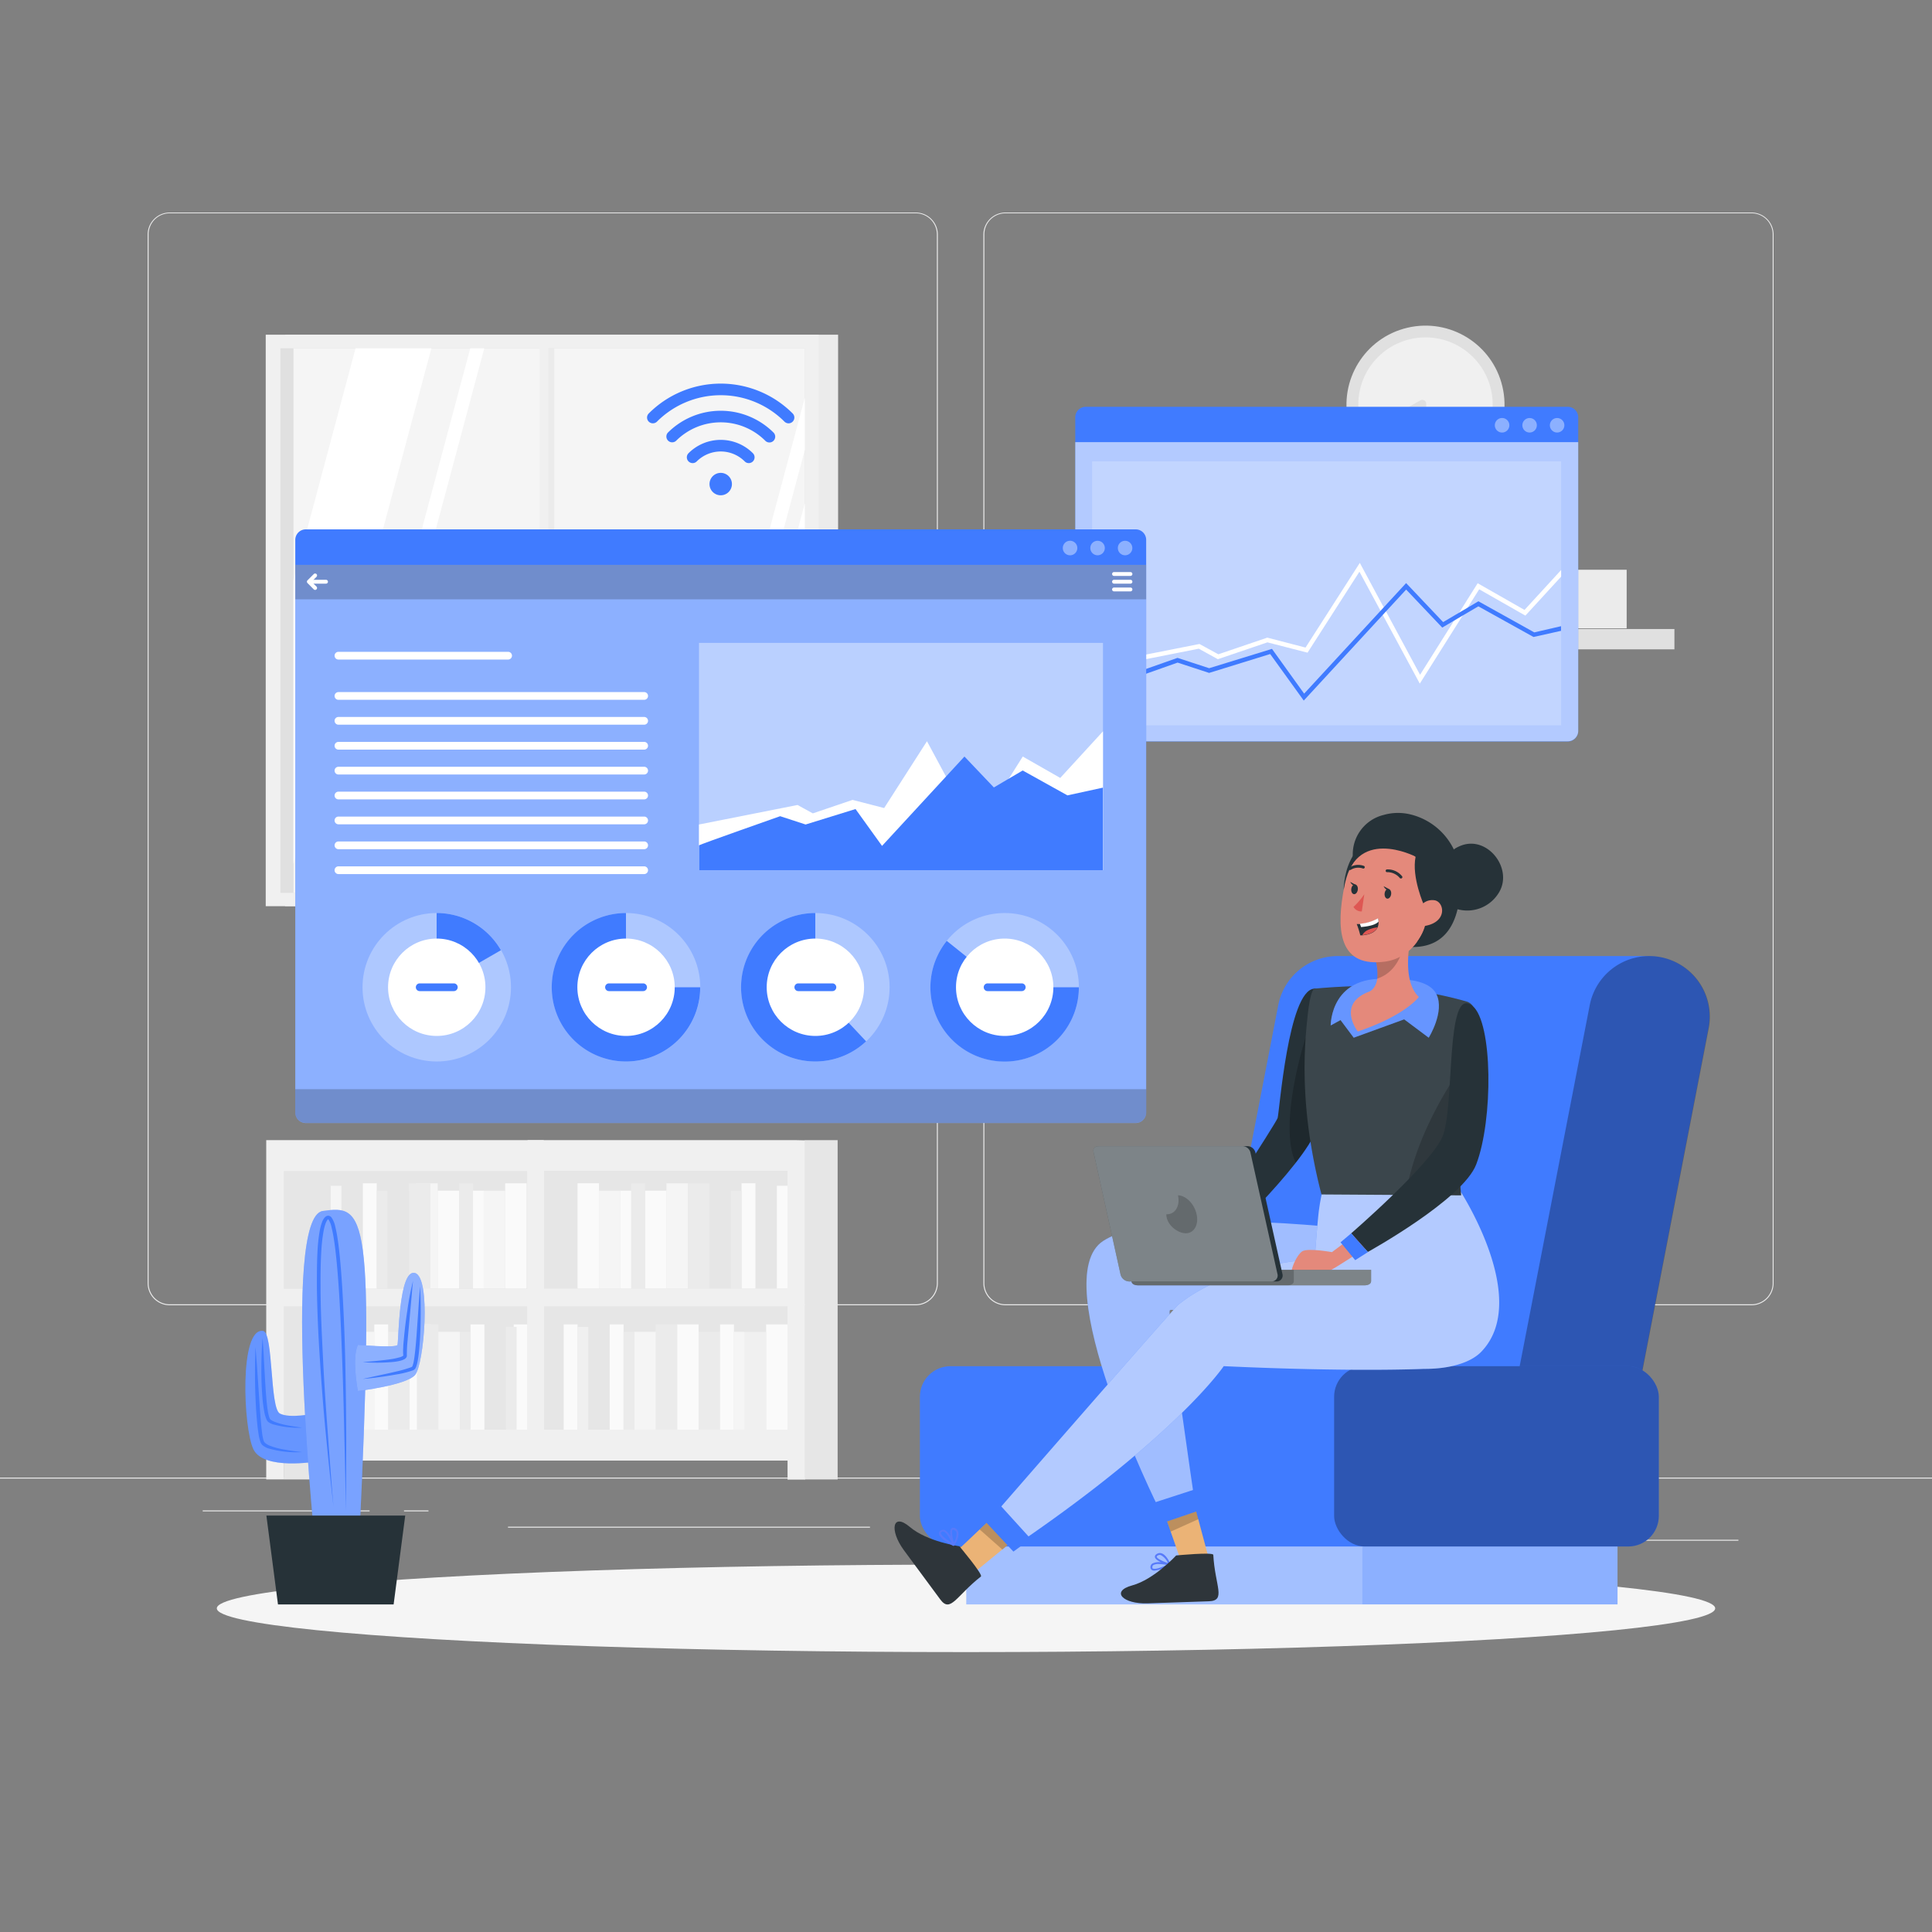 <svg xmlns="http://www.w3.org/2000/svg" viewBox="0 0 500 500"><rect x="0" y="0" width="500" height="500" fill="#808080" stroke="none"/><g id="freepik--background-complete--inject-73"><rect y="382.4" width="500" height="0.25" style="fill:#ebebeb"></rect><rect x="416.78" y="398.49" width="33.12" height="0.25" style="fill:#ebebeb"></rect><rect x="322.53" y="401.21" width="8.69" height="0.25" style="fill:#ebebeb"></rect><rect x="396.59" y="389.21" width="19.19" height="0.25" style="fill:#ebebeb"></rect><rect x="52.46" y="390.89" width="43.19" height="0.25" style="fill:#ebebeb"></rect><rect x="104.56" y="390.89" width="6.33" height="0.25" style="fill:#ebebeb"></rect><rect x="131.47" y="395.11" width="93.68" height="0.25" style="fill:#ebebeb"></rect><path d="M237,337.8H43.91a5.71,5.71,0,0,1-5.7-5.71V60.66A5.71,5.71,0,0,1,43.91,55H237a5.71,5.71,0,0,1,5.71,5.71V332.09A5.71,5.71,0,0,1,237,337.8ZM43.91,55.2a5.46,5.46,0,0,0-5.45,5.46V332.09a5.46,5.46,0,0,0,5.45,5.46H237a5.47,5.47,0,0,0,5.46-5.46V60.66A5.47,5.47,0,0,0,237,55.2Z" style="fill:#ebebeb"></path><path d="M453.31,337.8H260.21a5.72,5.72,0,0,1-5.71-5.71V60.66A5.72,5.72,0,0,1,260.21,55h193.1A5.71,5.71,0,0,1,459,60.66V332.09A5.71,5.71,0,0,1,453.31,337.8ZM260.21,55.2a5.47,5.47,0,0,0-5.46,5.46V332.09a5.47,5.47,0,0,0,5.46,5.46h193.1a5.47,5.47,0,0,0,5.46-5.46V60.66a5.47,5.47,0,0,0-5.46-5.46Z" style="fill:#ebebeb"></path><rect x="138.68" y="300.49" width="67.75" height="72.92" style="fill:#e6e6e6"></rect><rect x="208.26" y="295.07" width="8.52" height="87.81" style="fill:#e6e6e6"></rect><rect x="149.47" y="306.23" width="5.55" height="27.25" style="fill:#fafafa"></rect><rect x="172.48" y="306.23" width="5.55" height="27.25" style="fill:#f5f5f5"></rect><rect x="155.02" y="308.15" width="5.55" height="25.33" style="fill:#f5f5f5"></rect><rect x="166.93" y="308.15" width="5.55" height="25.33" style="fill:#fafafa"></rect><rect x="163.34" y="306.23" width="3.59" height="27.25" style="fill:#ebebeb"></rect><rect x="160.57" y="308.15" width="2.78" height="25.33" style="fill:#fafafa"></rect><rect x="178.03" y="306.23" width="5.55" height="27.25" style="fill:#ebebeb"></rect><rect x="183.58" y="308.15" width="5.55" height="25.33" style="fill:#e6e6e6"></rect><rect x="195.5" y="308.15" width="5.55" height="25.33" style="fill:#e6e6e6"></rect><rect x="191.91" y="306.23" width="3.59" height="27.25" style="fill:#fafafa"></rect><rect x="189.13" y="308.15" width="2.78" height="25.33" style="fill:#ebebeb"></rect><rect x="201.05" y="306.88" width="2.78" height="26.6" style="fill:#fafafa"></rect><rect x="198.27" y="342.76" width="5.55" height="27.25" transform="translate(402.09 712.76) rotate(180)" style="fill:#fafafa"></rect><rect x="175.26" y="342.76" width="5.55" height="27.25" transform="translate(356.06 712.76) rotate(180)" style="fill:#fafafa"></rect><rect x="192.72" y="344.67" width="5.55" height="25.33" transform="translate(390.99 714.68) rotate(180)" style="fill:#f0f0f0"></rect><rect x="180.81" y="344.67" width="5.55" height="25.33" transform="translate(367.17 714.68) rotate(180)" style="fill:#ebebeb"></rect><rect x="186.36" y="342.76" width="3.59" height="27.25" transform="translate(376.3 712.76) rotate(180)" style="fill:#fafafa"></rect><rect x="189.95" y="344.67" width="2.78" height="25.33" transform="translate(382.67 714.68) rotate(180)" style="fill:#f5f5f5"></rect><rect x="169.71" y="342.76" width="5.55" height="27.25" transform="translate(344.96 712.76) rotate(180)" style="fill:#ebebeb"></rect><rect x="164.15" y="344.67" width="5.55" height="25.33" transform="translate(333.86 714.68) rotate(180)" style="fill:#f5f5f5"></rect><rect x="152.24" y="344.67" width="5.55" height="25.33" transform="translate(310.03 714.68) rotate(180)" style="fill:#e6e6e6"></rect><rect x="157.79" y="342.76" width="3.59" height="27.25" transform="translate(319.17 712.76) rotate(180)" style="fill:#fafafa"></rect><rect x="145.88" y="342.76" width="3.59" height="27.25" transform="translate(295.35 712.76) rotate(180)" style="fill:#fafafa"></rect><rect x="161.38" y="344.67" width="2.78" height="25.33" transform="translate(325.53 714.68) rotate(180)" style="fill:#ebebeb"></rect><rect x="149.47" y="343.4" width="2.78" height="26.6" transform="translate(301.71 713.41) rotate(180)" style="fill:#f0f0f0"></rect><path d="M206.09,295.07H136.54V378h67.28v4.92h4.54v-87.8ZM203.82,370h-63V338.06h63Zm0-36.5h-63V303h63Z" style="fill:#f0f0f0"></path><rect x="70.83" y="300.49" width="67.75" height="72.92" transform="translate(209.4 673.91) rotate(180)" style="fill:#e6e6e6"></rect><rect x="73.43" y="377.06" width="8.52" height="5.81" transform="translate(155.38 759.94) rotate(180)" style="fill:#e6e6e6"></rect><rect x="130.74" y="306.23" width="5.55" height="27.25" transform="translate(267.03 639.72) rotate(180)" style="fill:#fafafa"></rect><rect x="107.72" y="306.23" width="5.55" height="27.25" transform="translate(221 639.72) rotate(180)" style="fill:#f5f5f5"></rect><rect x="125.19" y="308.15" width="5.55" height="25.33" transform="translate(255.93 641.63) rotate(180)" style="fill:#f5f5f5"></rect><rect x="113.27" y="308.15" width="5.55" height="25.33" transform="translate(232.1 641.63) rotate(180)" style="fill:#fafafa"></rect><rect x="118.82" y="306.23" width="3.59" height="27.25" transform="translate(241.24 639.72) rotate(180)" style="fill:#ebebeb"></rect><rect x="122.41" y="308.15" width="2.78" height="25.33" transform="translate(247.6 641.63) rotate(180)" style="fill:#fafafa"></rect><rect x="105.83" y="306.23" width="5.55" height="27.25" transform="translate(217.21 639.72) rotate(180)" style="fill:#ebebeb"></rect><rect x="100.28" y="308.15" width="5.55" height="25.33" transform="translate(206.11 641.63) rotate(180)" style="fill:#e6e6e6"></rect><rect x="88.37" y="308.15" width="5.55" height="25.33" transform="translate(182.28 641.63) rotate(180)" style="fill:#e6e6e6"></rect><rect x="93.92" y="306.23" width="3.59" height="27.25" transform="translate(191.42 639.72) rotate(180)" style="fill:#fafafa"></rect><rect x="97.51" y="308.15" width="2.78" height="25.33" transform="translate(197.79 641.63) rotate(180)" style="fill:#ebebeb"></rect><rect x="85.59" y="306.88" width="2.78" height="26.6" transform="translate(173.96 640.36) rotate(180)" style="fill:#f5f5f5"></rect><rect x="82.98" y="342.76" width="5.55" height="27.25" style="fill:#fafafa"></rect><rect x="106" y="342.76" width="5.55" height="27.25" style="fill:#fafafa"></rect><rect x="88.54" y="344.67" width="5.55" height="25.33" style="fill:#f5f5f5"></rect><rect x="100.45" y="344.67" width="5.55" height="25.33" style="fill:#ebebeb"></rect><rect x="96.86" y="342.76" width="3.59" height="27.25" style="fill:#fafafa"></rect><rect x="94.09" y="344.67" width="2.78" height="25.33" style="fill:#f5f5f5"></rect><rect x="107.89" y="342.76" width="5.55" height="27.25" style="fill:#ebebeb"></rect><rect x="113.44" y="344.67" width="5.55" height="25.33" style="fill:#f5f5f5"></rect><rect x="125.36" y="344.67" width="5.55" height="25.33" style="fill:#e6e6e6"></rect><rect x="121.77" y="342.76" width="3.59" height="27.25" style="fill:#fafafa"></rect><rect x="132.95" y="342.76" width="3.59" height="27.25" style="fill:#fafafa"></rect><rect x="118.99" y="344.67" width="2.78" height="25.33" style="fill:#ebebeb"></rect><rect x="130.91" y="343.4" width="2.78" height="26.6" style="fill:#ebebeb"></rect><path d="M68.9,295.07v87.8h4.54V378h67.28V295.07H68.9Zm4.54,43h63V370h-63Zm0-35h63v30.49h-63Z" style="fill:#f0f0f0"></path><rect x="73.77" y="86.63" width="143.13" height="147.9" transform="translate(290.67 321.15) rotate(180)" style="fill:#ebebeb"></rect><rect x="68.77" y="86.63" width="143.13" height="147.9" transform="translate(280.67 321.15) rotate(180)" style="fill:#f0f0f0"></rect><rect x="72.56" y="90.13" width="135.73" height="140.95" style="fill:#e0e0e0"></rect><rect x="75.95" y="90.13" width="132.34" height="140.95" style="fill:#f5f5f5"></rect><rect x="140.75" y="90.13" width="2.69" height="140.95" transform="translate(284.19 321.21) rotate(180)" style="fill:#ebebeb"></rect><polygon points="125.33 90.13 87.61 231.08 83.99 231.08 121.71 90.13 125.33 90.13" style="fill:#fff"></polygon><rect x="139.6" y="87.96" width="2.3" height="145.83" transform="translate(281.51 321.74) rotate(180)" style="fill:#f0f0f0"></rect><polygon points="111.64 90.13 75.95 223.52 75.95 150.2 92.02 90.13 111.64 90.13" style="fill:#fff"></polygon><polygon points="208.29 102.92 208.29 116.45 177.61 231.08 173.99 231.08 208.29 102.92" style="fill:#fff"></polygon><polygon points="208.29 130.24 208.29 203.56 200.93 231.08 181.31 231.08 208.29 130.24" style="fill:#fff"></polygon><circle cx="368.92" cy="104.71" r="20.45" transform="translate(-14.19 87.56) rotate(-13.28)" style="fill:#e0e0e0"></circle><circle cx="368.92" cy="104.71" r="17.39" transform="translate(34.01 291.53) rotate(-45)" style="fill:#f0f0f0"></circle><polyline points="368.1 116.64 368.1 104.48 360.04 109.04" style="fill:#f0f0f0"></polyline><path d="M368.1,117.64a1,1,0,0,1-1-1V106.2l-6.56,3.71a1,1,0,1,1-1-1.74l8.06-4.56a1,1,0,0,1,1,0,1,1,0,0,1,.5.86v12.16A1,1,0,0,1,368.1,117.64Z" style="fill:#e0e0e0"></path><rect x="304.5" y="162.79" width="128.84" height="5.26" style="fill:#e0e0e0"></rect><rect x="310.43" y="143.4" width="5.68" height="19.39" style="fill:#ebebeb"></rect><rect x="337.88" y="143.4" width="5.68" height="19.39" style="fill:#ebebeb"></rect><polygon points="378.85 162.03 373.26 162.79 369.12 143.69 374.71 142.92 378.85 162.03" style="fill:#ebebeb"></polygon><rect x="317.47" y="145.96" width="5.68" height="16.83" style="fill:#ebebeb"></rect><rect x="330.51" y="145.96" width="5.68" height="16.83" style="fill:#ebebeb"></rect><rect x="363.44" y="145.96" width="5.68" height="16.83" style="fill:#ebebeb"></rect><polygon points="355.6 161.81 350.06 162.79 345.47 146.36 351.01 145.38 355.6 161.81" style="fill:#ebebeb"></polygon><rect x="325.21" y="142.44" width="2.84" height="20.35" style="fill:#ebebeb"></rect><rect x="358.97" y="142.44" width="2.84" height="20.35" style="fill:#ebebeb"></rect><rect x="393.32" y="147.45" width="27.66" height="15.17" style="fill:#ebebeb"></rect></g><g id="freepik--Shadow--inject-73"><ellipse id="freepik--path--inject-73" cx="250" cy="416.24" rx="193.89" ry="11.32" style="fill:#f5f5f5"></ellipse></g><g id="freepik--Plant--inject-73"><path d="M81.26,365.83s-6.18,1.35-8.82,0-1.65-21-4.35-21.38c-6.2-.94-5.14,25.14-2.5,30.63s16.23,3.16,16.23,3.16Z" style="fill:#407BFF"></path><path d="M81.26,365.83s-6.18,1.35-8.82,0-1.65-21-4.35-21.38c-6.2-.94-5.14,25.14-2.5,30.63s16.23,3.16,16.23,3.16Z" style="fill:#fff;opacity:0.2;isolation:isolate"></path><path d="M81.77,402.07s-9.15-87.14,1.77-88.67,13.56-.58,9.34,87Z" style="fill:#407BFF"></path><path d="M81.77,402.07s-9.15-87.14,1.77-88.67,13.56-.58,9.34,87Z" style="fill:#fff;opacity:0.3;isolation:isolate"></path><polygon points="68.94 392.23 104.87 392.23 101.87 415.22 71.94 415.22 68.94 392.23" style="fill:#263238"></polygon><path d="M92.62,348.05s9.95.87,10.25,0,.3-19.72,4.52-18.6,2.37,23.79,0,26.43S92.62,360,92.62,360,91,351.58,92.62,348.05Z" style="fill:#407BFF"></path><path d="M92.62,348.05s9.95.87,10.25,0,.3-19.72,4.52-18.6,2.37,23.79,0,26.43S92.62,360,92.62,360,91,351.58,92.62,348.05Z" style="fill:#fff;opacity:0.4;isolation:isolate"></path><path d="M86.31,389.91q-1.09-9.45-2-18.92t-1.51-19c-.42-6.33-.71-12.67-.79-19,0-3.18,0-6.36.18-9.54a43.13,43.13,0,0,1,.53-4.78,13.19,13.19,0,0,1,.63-2.39,3.92,3.92,0,0,1,.67-1.18,2.89,2.89,0,0,1,.31-.28,1.41,1.41,0,0,1,.5-.19,1.15,1.15,0,0,1,.93.41,6.22,6.22,0,0,1,1,2.4c.2.79.36,1.58.49,2.37.26,1.57.46,3.16.62,4.74.33,3.16.56,6.33.75,9.5q.55,9.51.75,19t.24,19q0,9.51-.12,19-.12-9.51-.37-19c-.13-6.34-.29-12.68-.52-19s-.47-12.67-.88-19c-.21-3.16-.45-6.32-.8-9.46-.17-1.57-.37-3.13-.64-4.68-.13-.77-.29-1.54-.48-2.29a5.61,5.61,0,0,0-.79-2c-.08-.11-.12-.08-.09-.1s0,0,0,0l-.12.11a3.28,3.28,0,0,0-.5.89,11.84,11.84,0,0,0-.58,2.2,42,42,0,0,0-.54,4.66c-.2,3.15-.24,6.31-.22,9.47,0,6.33.34,12.66.65,19s.75,12.65,1.22,19S85.75,383.6,86.31,389.91Z" style="fill:#407BFF"></path><path d="M93.87,352.52c1.29-.12,2.57-.21,3.85-.35s2.55-.26,3.81-.47a18,18,0,0,0,1.83-.41c.56-.12,1.23-.52,1-.58a12.49,12.49,0,0,1,0-2c0-.65.08-1.29.14-1.94.23-2.57.53-5.13.93-7.68a72.76,72.76,0,0,1,1.46-7.6c-.14,1.28-.25,2.56-.35,3.85l-.35,3.84-.7,7.68a35.06,35.06,0,0,0-.2,3.74v.14a2.35,2.35,0,0,1,0,.26.94.94,0,0,1-.21.41,1.32,1.32,0,0,1-.53.4,4.64,4.64,0,0,1-1,.36,13.56,13.56,0,0,1-2,.32A46.78,46.78,0,0,1,93.87,352.52Z" style="fill:#407BFF"></path><path d="M93.87,356.87l4.25-.94c1.41-.3,2.83-.6,4.23-.94a31.76,31.76,0,0,0,4.07-1.16,1,1,0,0,0,.25-.15,1.73,1.73,0,0,0,.16-.38,7,7,0,0,0,.25-1c.13-.69.22-1.4.3-2.11.34-2.85.5-5.74.71-8.63l.29-4.33.33-4.33c.17,2.9.19,5.8.15,8.7s-.17,5.8-.48,8.7c-.09.73-.19,1.46-.34,2.19a8,8,0,0,1-.3,1.11,2.39,2.39,0,0,1-.29.61,1.37,1.37,0,0,1-.63.45,24.07,24.07,0,0,1-4.32,1.06C99.64,356.24,96.76,356.63,93.87,356.87Z" style="fill:#407BFF"></path><path d="M78.18,369.47a23.44,23.44,0,0,1-7.6-.88,4.69,4.69,0,0,1-.94-.44,1.32,1.32,0,0,1-.46-.43,1.94,1.94,0,0,1-.26-.49,10.06,10.06,0,0,1-.54-1.92,38.13,38.13,0,0,1-.48-3.81c-.2-2.54-.28-5.08-.26-7.61s.09-5.07.32-7.6l.25,3.79.2,3.79c.16,2.52.27,5,.48,7.55.1,1.25.22,2.5.42,3.72a10.19,10.19,0,0,0,.41,1.75,2,2,0,0,0,.17.36.69.69,0,0,0,.21.21,5,5,0,0,0,.76.42,17.5,17.5,0,0,0,3.58,1C75.67,369.12,76.93,369.29,78.18,369.47Z" style="fill:#407BFF"></path><path d="M66.12,348.66c.14,1.48.23,3,.36,4.43l.3,4.44c.21,3,.38,5.9.61,8.84.12,1.47.24,2.95.43,4.39a11.07,11.07,0,0,0,.4,2.06c.16.58.75.91,1.37,1.23a18.7,18.7,0,0,0,4.2,1.13c1.45.28,2.92.45,4.39.62a26.21,26.21,0,0,1-8.89-1,5.84,5.84,0,0,1-1.07-.57,2,2,0,0,1-.8-1,11.07,11.07,0,0,1-.53-2.27c-.24-1.49-.36-3-.49-4.45-.22-3-.35-5.93-.39-8.89S66,351.63,66.12,348.66Z" style="fill:#407BFF"></path></g><g id="freepik--window-2--inject-73"><path d="M408.44,108v81.19a2.72,2.72,0,0,1-2.72,2.72H281a2.72,2.72,0,0,1-2.72-2.72V108a2.72,2.72,0,0,1,2.72-2.72H405.72A2.72,2.72,0,0,1,408.44,108Z" style="fill:#407BFF"></path><path d="M408.44,114.42v74.72a2.72,2.72,0,0,1-2.72,2.72H281a2.72,2.72,0,0,1-2.72-2.72V114.42Z" style="fill:#fff;opacity:0.6;isolation:isolate"></path><circle cx="402.98" cy="110.06" r="1.88" style="fill:#fff;opacity:0.4;isolation:isolate"></circle><circle cx="395.86" cy="110.06" r="1.88" style="fill:#fff;opacity:0.4;isolation:isolate"></circle><path d="M390.62,110.06a1.88,1.88,0,1,1-1.88-1.88A1.88,1.88,0,0,1,390.62,110.06Z" style="fill:#fff;opacity:0.4;isolation:isolate"></path><rect x="282.64" y="119.4" width="121.38" height="68.31" style="fill:#fff;opacity:0.2;isolation:isolate"></rect><polygon points="404.02 147.52 404.02 149.23 394.77 159.32 382.81 152.51 379.86 157.2 378.51 159.34 367.44 176.92 357.86 159.16 357.28 158.07 351.82 147.96 338.39 168.91 328.01 166.24 315.18 170.6 310.24 167.88 282.64 173.35 282.64 172.16 310.42 166.66 315.3 169.33 327.98 165.02 337.87 167.59 351.92 145.67 358.1 157.18 358.7 158.25 367.51 174.63 376.32 160.62 377.67 158.49 382.42 150.94 394.54 157.85 404.02 147.52" style="fill:#fff"></polygon><path d="M404,162.06v1.2l-7.13,1.59-14.27-7.93-4.11,2.41-2.19,1.29-3.05,1.8-9.34-9.84-5.23,5.67-.84.91-20.43,22.15-8.69-12.05-15.8,4.89-8.16-2.67c-7.19,2.52-16.92,6-22.14,7.86V178.1c3.62-1.34,10.15-3.64,21.94-7.78l.19-.06,8.18,2.67,16.26-5,8.32,11.58,19.75-21.41.82-.89,5.82-6.31L373.48,161l4.19-2.47,2.19-1.29,2.75-1.63,14.46,8.05Z" style="fill:#407BFF"></path></g><g id="freepik--window-1--inject-73"><path d="M296.63,139.72V287.91a2.72,2.72,0,0,1-2.72,2.72H79.14a2.72,2.72,0,0,1-2.72-2.72V139.72A2.72,2.72,0,0,1,79.14,137H293.91A2.72,2.72,0,0,1,296.63,139.72Z" style="fill:#407BFF"></path><path d="M296.63,146.19V287.91a2.72,2.72,0,0,1-2.72,2.72H79.14a2.72,2.72,0,0,1-2.72-2.72V146.19Z" style="fill:#fff;opacity:0.4;isolation:isolate"></path><path d="M296.63,281.88v6a2.72,2.72,0,0,1-2.72,2.72H79.14a2.72,2.72,0,0,1-2.72-2.72v-6Z" style="opacity:0.2;isolation:isolate"></path><circle cx="291.17" cy="141.83" r="1.88" style="fill:#fff;opacity:0.4;isolation:isolate"></circle><circle cx="284.05" cy="141.83" r="1.88" style="fill:#fff;opacity:0.4;isolation:isolate"></circle><path d="M278.81,141.83a1.88,1.88,0,1,1-1.88-1.88A1.88,1.88,0,0,1,278.81,141.83Z" style="fill:#fff;opacity:0.4;isolation:isolate"></path><rect x="76.42" y="146.19" width="220.21" height="8.91" style="opacity:0.2;isolation:isolate"></rect><path d="M84.37,151.05h-4a.5.5,0,0,1-.5-.5.5.5,0,0,1,.5-.5h4a.5.5,0,0,1,.5.5A.5.5,0,0,1,84.37,151.05Z" style="fill:#fff"></path><path d="M81.55,152.67a.5.5,0,0,1-.35-.15l-1.62-1.62a.5.5,0,0,1,0-.71l1.62-1.62a.5.5,0,0,1,.71.71l-1.27,1.27,1.27,1.26a.51.51,0,0,1,0,.71A.51.51,0,0,1,81.55,152.67Z" style="fill:#fff"></path><path d="M292.56,149.05h-4.25a.5.5,0,0,1-.5-.5.5.5,0,0,1,.5-.5h4.25a.5.5,0,0,1,.5.5A.5.5,0,0,1,292.56,149.05Z" style="fill:#fff"></path><path d="M292.56,151.05h-4.25a.5.5,0,0,1-.5-.5.5.5,0,0,1,.5-.5h4.25a.5.5,0,0,1,.5.5A.5.5,0,0,1,292.56,151.05Z" style="fill:#fff"></path><path d="M292.56,153.05h-4.25a.5.5,0,0,1-.5-.5.5.5,0,0,1,.5-.5h4.25a.5.5,0,0,1,.5.5A.5.5,0,0,1,292.56,153.05Z" style="fill:#fff"></path><path d="M131.5,170.69H87.59a1,1,0,1,1,0-2H131.5a1,1,0,0,1,0,2Z" style="fill:#fff"></path><path d="M166.71,181.11H87.59a1,1,0,0,1,0-2h79.12a1,1,0,1,1,0,2Z" style="fill:#fff"></path><path d="M166.71,187.55H87.59a1,1,0,1,1,0-2h79.12a1,1,0,0,1,0,2Z" style="fill:#fff"></path><path d="M166.71,194H87.59a1,1,0,0,1,0-2h79.12a1,1,0,1,1,0,2Z" style="fill:#fff"></path><path d="M166.71,200.44H87.59a1,1,0,1,1,0-2h79.12a1,1,0,0,1,0,2Z" style="fill:#fff"></path><path d="M166.71,206.88H87.59a1,1,0,0,1,0-2h79.12a1,1,0,1,1,0,2Z" style="fill:#fff"></path><path d="M166.71,213.33H87.59a1,1,0,0,1,0-2h79.12a1,1,0,0,1,0,2Z" style="fill:#fff"></path><path d="M166.71,219.77H87.59a1,1,0,0,1,0-2h79.12a1,1,0,0,1,0,2Z" style="fill:#fff"></path><path d="M166.71,226.21H87.59a1,1,0,0,1,0-2h79.12a1,1,0,0,1,0,2Z" style="fill:#fff"></path><rect x="180.9" y="166.38" width="104.55" height="58.84" style="fill:#fff;opacity:0.4;isolation:isolate"></rect><polygon points="180.9 213.38 206.4 208.33 210.36 210.5 220.64 207.01 228.82 209.12 239.9 191.83 252.48 215.19 264.69 195.79 274.39 201.33 285.45 189.27 285.45 225.21 180.9 225.21 180.9 213.38" style="fill:#fff"></polygon><path d="M180.9,218.77c0-.15,21-7.54,21-7.54l6.59,2.15,12.92-4,6.86,9.54,21.33-23.13,7.61,8,7.46-4.39,11.58,6.44,9.18-2v21.38H180.9Z" style="fill:#407BFF;isolation:isolate"></path><circle cx="162.02" cy="255.5" r="19.21" style="fill:#fff;opacity:0.3;isolation:isolate"></circle><path d="M162,255.5h19.21A19.21,19.21,0,1,1,162,236.29h0Z" style="fill:#407BFF"></path><circle cx="162.02" cy="255.5" r="12.6" style="fill:#fff"></circle><path d="M166.44,256.5h-8.83a1,1,0,0,1,0-2h8.83a1,1,0,0,1,0,2Z" style="fill:#407BFF"></path><circle cx="211.02" cy="255.5" r="19.21" style="fill:#fff;opacity:0.3;isolation:isolate"></circle><path d="M211,255.5l13.15,14A19.21,19.21,0,1,1,211,236.29h0Z" style="fill:#407BFF"></path><circle cx="211.02" cy="255.5" r="12.6" style="fill:#fff"></circle><path d="M215.43,256.5H206.6a1,1,0,0,1,0-2h8.83a1,1,0,0,1,0,2Z" style="fill:#407BFF"></path><circle cx="260.01" cy="255.5" r="19.21" style="fill:#fff;opacity:0.3;isolation:isolate"></circle><path d="M260,255.5h19.21a19.21,19.21,0,1,1-34.19-12Z" style="fill:#407BFF"></path><circle cx="260.01" cy="255.5" r="12.6" style="fill:#fff"></circle><path d="M264.43,256.5h-8.84a1,1,0,0,1,0-2h8.84a1,1,0,1,1,0,2Z" style="fill:#407BFF"></path><circle cx="113.03" cy="255.5" r="19.21" style="fill:#fff;opacity:0.3;isolation:isolate"></circle><path d="M113,255.5l16.64-9.59A19.21,19.21,0,0,0,113,236.29h0Z" style="fill:#407BFF"></path><circle cx="113.03" cy="255.5" r="12.6" style="fill:#fff"></circle><path d="M117.45,256.5h-8.83a1,1,0,0,1,0-2h8.83a1,1,0,0,1,0,2Z" style="fill:#407BFF"></path><path d="M193.79,119.85a1.45,1.45,0,0,1-1.06-.44,8.78,8.78,0,0,0-12.41,0,1.5,1.5,0,0,1-2.13-2.12,11.78,11.78,0,0,1,16.66,0,1.51,1.51,0,0,1,0,2.12A1.48,1.48,0,0,1,193.79,119.85Z" style="fill:#407BFF"></path><path d="M199.13,114.51a1.49,1.49,0,0,1-1.07-.44,16.34,16.34,0,0,0-23.08,0,1.5,1.5,0,0,1-2.12-2.12,19.36,19.36,0,0,1,27.33,0,1.51,1.51,0,0,1,0,2.12A1.48,1.48,0,0,1,199.13,114.51Z" style="fill:#407BFF"></path><path d="M204.08,109.56a1.53,1.53,0,0,1-1.06-.44,23.32,23.32,0,0,0-33,0,1.51,1.51,0,0,1-2.12,0,1.49,1.49,0,0,1,0-2.12,26.31,26.31,0,0,1,37.24,0,1.5,1.5,0,0,1-1.06,2.56Z" style="fill:#407BFF"></path><path d="M189.42,125.28a2.9,2.9,0,1,1-2.9-2.9A2.89,2.89,0,0,1,189.42,125.28Z" style="fill:#407BFF"></path></g><g id="freepik--Character--inject-73"><rect x="250.12" y="397.47" width="168.49" height="17.74" style="fill:#407BFF"></rect><rect x="250.12" y="397.47" width="168.49" height="17.74" style="fill:#fff;opacity:0.4;isolation:isolate"></rect><rect x="250.12" y="397.47" width="102.46" height="17.74" style="fill:#fff;opacity:0.2;isolation:isolate"></rect><path d="M312.51,354.66H425l17.14-88.56a15.68,15.68,0,0,0-15.4-18.67H346.21a15.69,15.69,0,0,0-15.4,12.71Z" style="fill:#407BFF"></path><path d="M393.08,354.66h32l17.14-88.56a15.68,15.68,0,0,0-15.4-18.67h0a15.69,15.69,0,0,0-15.4,12.71Z" style="opacity:0.3;isolation:isolate"></path><rect x="238.07" y="353.57" width="191.23" height="46.66" rx="7.91" style="fill:#407BFF"></rect><rect x="345.27" y="353.57" width="84.03" height="46.66" rx="7.91" style="opacity:0.3;isolation:isolate"></rect><path d="M340.09,255.87c-6.68.48-9,32.08-9.44,33.46s-18.14,28.48-18.14,28.48l3.63,3.76s24.33-22.94,25.12-31.25S346,255.44,340.09,255.87Z" style="fill:#263238"></path><path d="M342.38,280.09c-.43,4.17-.9,7.91-1.12,10.23-.24,2.54-2.67,6.43-5.93,10.61-4.71-10.07,2.55-32.37,2.55-32.37S340.14,273.66,342.38,280.09Z" style="opacity:0.2;isolation:isolate"></path><polygon points="306.05 405.19 312.63 402.57 310.06 392.98 307.69 384.18 299.37 386.02 302.9 396.18 306.05 405.19" style="fill:#ebb376"></polygon><polygon points="302.98 396.38 310.13 393.16 307.72 384.27 299.38 386.07 302.98 396.38" style="opacity:0.2;isolation:isolate"></polygon><path d="M355.84,318.78s-55-7.41-70.28,2.34,14.31,69.21,14.31,69.21l9.26-2.05s-6.94-47.12-6.42-49.09,26.41,10.88,61.86,12.1Z" style="fill:#407BFF"></path><path d="M355.84,318.78s-55-7.41-70.28,2.34,14.31,69.21,14.31,69.21l9.26-2.05s-6.94-47.12-6.42-49.09,26.41,10.88,61.86,12.1Z" style="fill:#fff;opacity:0.5;isolation:isolate"></path><polygon points="246.76 402.25 251.86 407.17 259.55 400.88 266.59 395.1 261.49 388.28 253.69 395.67 246.76 402.25" style="fill:#ebb376"></polygon><path d="M253.86,408c.62-.48-5.57-7.83-5.57-7.83s-8.34-1.18-12.83-5-5.35.81-1.55,6l9.42,12.75C246,417.56,247.47,413,253.86,408Z" style="fill:#2e353a"></path><path d="M246.78,400.06a.27.27,0,0,1-.12,0c-.62-.33-3.71-2-3.65-3.28,0-.24.14-.57.68-.79a1.06,1.06,0,0,1,.82,0,4.09,4.09,0,0,1,1.49,1.64c-.14-.89-.15-1.77.25-2.1a.89.89,0,0,1,1,0,1.51,1.51,0,0,1,.76,1c.33,1.37-1,3.34-1,3.43a.27.27,0,0,1-.16.1h0Zm-2.72-3.68a.58.58,0,0,0-.19,0c-.37.15-.37.31-.38.36,0,.6,1.47,1.72,2.8,2.5-.45-1-1.24-2.51-2-2.84A.59.59,0,0,0,244.06,396.38Zm2.61-.51a.2.2,0,0,0-.11,0c-.34.29-.12,1.85.29,3.33a4.25,4.25,0,0,0,.7-2.58A1,1,0,0,0,247,396,.85.85,0,0,0,246.67,395.87Z" style="fill:#577afa"></path><polygon points="253.54 395.83 259.41 401.02 266.52 395.17 261.46 388.31 253.54 395.83" style="opacity:0.2;isolation:isolate"></polygon><path d="M340.24,325.89s.79-10.88,1.16-13.1a50,50,0,0,1,1.34-6.51c2.42-7.26,34.75,1.27,34.75,1.27s19.12,28.8,5.76,42.39c-3,3-8.77,4.37-14.71,4.32,0,0-18.13.87-51.84-.7,0,0-11.87,17.67-53,45.77l-6.71-7s46.51-53.46,48-54.7C318.48,326.75,340.24,325.89,340.24,325.89Z" style="fill:#407BFF"></path><path d="M340.24,325.89s.79-10.88,1.16-13.1a50,50,0,0,1,1.34-6.51c2.42-7.26,34.75,1.27,34.75,1.27s19.12,28.8,5.76,42.39c-3,3-8.77,4.37-14.71,4.32,0,0-18.13.87-51.84-.7,0,0-11.87,17.67-53,45.77l-6.71-7s46.51-53.46,48-54.7C318.48,326.75,340.24,325.89,340.24,325.89Z" style="fill:#fff;opacity:0.6;isolation:isolate"></path><polygon points="266.77 398.27 258.53 389.2 254.55 393.29 262.27 401.55 266.77 398.27" style="fill:#407BFF"></polygon><path d="M380.35,266.15c-3.19,9.59-3.34,31.23-2.21,43.2L342,309.12c-6.22-23.86-4.12-40.6-3.59-46.19.66-6.81,1.71-7.06,1.71-7.06s7.38-.72,13.8-.67a105.35,105.35,0,0,1,14.82,1.56,99.18,99.18,0,0,1,10.8,2.43,2.87,2.87,0,0,1,1.93,3.68C381.06,264,380.69,265.1,380.35,266.15Z" style="fill:#263238"></path><path d="M342,309.12l21.81.14,14.36.09a180.13,180.13,0,0,1,.29-33.47,51.43,51.43,0,0,1,1.92-9.72c.34-1.06.71-2.16,1.09-3.28a2.87,2.87,0,0,0-1.93-3.69,99.18,99.18,0,0,0-10.8-2.43,105.35,105.35,0,0,0-14.82-1.56c-6.42,0-13.8.67-13.8.67s-1,.26-1.71,7.06C337.85,268.52,335.75,285.26,342,309.12Z" style="fill:#fff;opacity:0.1;isolation:isolate"></path><path d="M378.14,309.35a180.13,180.13,0,0,1,.29-33.47C374,282.2,366.15,295,363.78,309.26Z" style="opacity:0.2;isolation:isolate"></path><path d="M354.57,322.3s-9,5.87-10.06,6.34-7.73,2.1-9.65,2,.65-6.1,2.3-6.88,7.55.29,7.55.29l7-5.26Z" style="fill:#e4897b"></path><path d="M292.84,328.64v2.94c0,.75.89,1.06,1.64,1.06h58.7c.76,0,1.66-.31,1.66-1.06v-2.94Z" style="fill:#263238"></path><path d="M292.84,328.64v2.94c0,.75.89,1.06,1.64,1.06h58.7c.76,0,1.66-.31,1.66-1.06v-2.94Z" style="fill:#fff;opacity:0.4;isolation:isolate"></path><path d="M292.84,328.64v2.94c0,.75.89,1.06,1.64,1.06H333.2c.75,0,1.64-.31,1.64-1.06v-2.94Z" style="opacity:0.2;isolation:isolate"></path><path d="M283,298.14l7,31.7a2.38,2.38,0,0,0,2.27,1.8h38.17a1.54,1.54,0,0,0,1.44-2l-7-31.46a2.17,2.17,0,0,0-2.27-1.55H284.46C283.44,296.64,282.79,297.1,283,298.14Z" style="fill:#263238"></path><path d="M283,298.14l7,31.7a2.38,2.38,0,0,0,2.27,1.8h36.88a1.54,1.54,0,0,0,1.44-2l-7-31.46a2.17,2.17,0,0,0-2.27-1.55H284.46C283.44,296.64,282.79,297.1,283,298.14Z" style="fill:#fff;opacity:0.4;isolation:isolate"></path><path d="M301.84,314.25h0c0,2.71,2.91,4.92,5.05,4.92s3.39-2.21,2.79-4.92-2.73-4.83-4.82-4.91c.61,2.71-.7,4.91-2.82,4.91Z" style="opacity:0.2;isolation:isolate"></path><path d="M381.06,260.3c-7.17-5.75-4.45,26.66-7.83,34.05s-23.54,24.83-23.54,24.83L354,324s24.6-13.57,28.05-22.67C386.45,289.82,386.36,264.55,381.06,260.3Z" style="fill:#263238"></path><polygon points="349.69 319.18 346.93 321.51 350.72 326.13 354.02 324.04 349.69 319.18" style="fill:#407BFF"></polygon><polygon points="309.64 385.32 297.99 389.1 300.08 394.41 310.78 390.77 309.64 385.32" style="fill:#407BFF"></polygon><path d="M298.81,406.48a1.24,1.24,0,0,1-.76-.2.92.92,0,0,1-.27-1,1,1,0,0,1,.49-.66,4,4,0,0,1,2.19-.31c-.81-.39-1.54-.88-1.58-1.39,0-.32.17-.59.59-.81a1.44,1.44,0,0,1,1.23-.08c1.32.5,2.19,2.69,2.23,2.8a.15.15,0,0,1,0,.09h0s0,.05,0,.07a.43.43,0,0,1,0,.07h0l-.08.06A11.67,11.67,0,0,1,298.81,406.48Zm1.05-1.71a2.66,2.66,0,0,0-1.34.26.5.5,0,0,0-.26.35c-.09.39,0,.48.08.52.47.36,2.24-.24,3.64-.9A12.74,12.74,0,0,0,299.86,404.77Zm.31-2.36a1,1,0,0,0-.48.13c-.13.06-.35.2-.33.34,0,.44,1.45,1.15,2.9,1.64a4.14,4.14,0,0,0-1.73-2A1.15,1.15,0,0,0,300.17,402.41Z" style="fill:#577afa"></path><path d="M314,402.4c0-.78-9.61.15-9.61.15s-5.7,6.21-11.38,7.75-2.37,4.87,4,4.65l15.84-.54C317.41,414.26,314.44,410.48,314,402.4Z" style="fill:#2e353a"></path><path d="M360.75,253.5s8.79-.71,11,3.81-2,11.25-2,11.25l-6.35-4.75-13.06,4.75L346.93,264l-2.55,1.39S344.24,251.48,360.75,253.5Z" style="fill:#407BFF"></path><path d="M360.75,253.5s8.79-.71,11,3.81-2,11.25-2,11.25l-6.35-4.75-13.06,4.75L346.93,264l-2.55,1.39S344.24,251.48,360.75,253.5Z" style="fill:#fff;opacity:0.2;isolation:isolate"></path><path d="M367.19,258s-3.31,4.73-15.79,8.95c0,0-5.56-7.07,2.89-10.3,0,0,1.76-.55,2.14-3.35a13.58,13.58,0,0,0-.75-5.83c-.09-.3-.2-.62-.31-.94l10.28-6.43S362,253.1,367.19,258Z" style="fill:#e4897b"></path><path d="M363.34,243.8s-.55,7.35-6.91,9.47a13.58,13.58,0,0,0-.75-5.83C359.43,245.46,363.34,243.8,363.34,243.8Z" style="opacity:0.2;isolation:isolate"></path><path d="M350.16,222.28a10.48,10.48,0,0,1,7.91-11.37,13.58,13.58,0,0,1,6.78-.18,16.9,16.9,0,0,1,13.08,16.11c.28,8.41-1.68,19.16-13.82,18.19C344.4,243.45,350.16,222.28,350.16,222.28Z" style="fill:#263238"></path><path d="M360.63,219.2c-8.48-.79-11.64,3.49-13.08,12.18-1.8,10.86-.11,18.85,10.72,17.51C373,247.07,374.73,220.52,360.63,219.2Z" style="fill:#e4897b"></path><path d="M353.08,231.42a18.21,18.21,0,0,1-2.8,3.29,2.35,2.35,0,0,0,2.15,1.17Z" style="fill:#de5753"></path><path d="M358.34,231.21c-.08.7.23,1.31.69,1.36s.91-.46,1-1.16-.23-1.3-.7-1.36S358.42,230.52,358.34,231.21Z" style="fill:#263238"></path><path d="M359.51,230.11l-1.44-.77S358.68,230.7,359.51,230.11Z" style="fill:#263238"></path><path d="M349.71,230.05c-.08.7.22,1.31.69,1.36s.9-.46,1-1.16-.23-1.3-.7-1.36S349.79,229.36,349.71,230.05Z" style="fill:#263238"></path><path d="M350.88,229l-1.44-.77S350,229.54,350.88,229Z" style="fill:#263238"></path><path d="M362.53,227.35a.38.38,0,0,1-.3-.16,4.14,4.14,0,0,0-3.25-1.47.36.36,0,0,1-.37-.35A.36.36,0,0,1,359,225a4.74,4.74,0,0,1,3.87,1.79.35.35,0,0,1-.1.5A.36.36,0,0,1,362.53,227.35Z" style="fill:#263238"></path><path d="M349.39,225.17a.36.36,0,0,1-.32-.19.35.35,0,0,1,.15-.49,4.31,4.31,0,0,1,3.77-.39.36.36,0,1,1-.31.65,3.66,3.66,0,0,0-3.12.37A.34.34,0,0,1,349.39,225.17Z" style="fill:#263238"></path><path d="M368.57,234.37s-3.32-7.34-2.21-12.67c0,0-16.18-8.44-18.61,8.55,0,0-.22-15.31,14.4-14.29s12.56,22.37,4.43,28C366.58,244,370.62,239,368.57,234.37Z" style="fill:#263238"></path><path d="M367,236a3.74,3.74,0,0,1,4.33-3c2.6.53,3.35,6.05-3.31,6.73C367.07,239.84,366.63,238.87,367,236Z" style="fill:#e4897b"></path><path d="M351.12,239.15a21.48,21.48,0,0,1,.92,2.91l.54,0c2.43-.21,3.48-1.11,3.92-2a3.1,3.1,0,0,0,.26-1.47,3.26,3.26,0,0,0-.14-.84,11.54,11.54,0,0,1-4.68,1.4C351.44,239.14,351.12,239.15,351.12,239.15Z" style="fill:#263238"></path><path d="M351.94,239.07l.3.85c2.28-.2,3.87-.65,4.52-1.41a3.26,3.26,0,0,0-.14-.84A11.54,11.54,0,0,1,351.94,239.07Z" style="fill:#fff"></path><path d="M352.58,242c2.43-.21,3.48-1.11,3.92-2a7.94,7.94,0,0,0-2.65.76A2.94,2.94,0,0,0,352.58,242Z" style="fill:#de5753"></path><path d="M375.39,227.86s-4.09-6.49,2.84-9.06,13.65,6.34,9.49,12.51a9.54,9.54,0,0,1-10.78,3.92Z" style="fill:#263238"></path></g></svg>